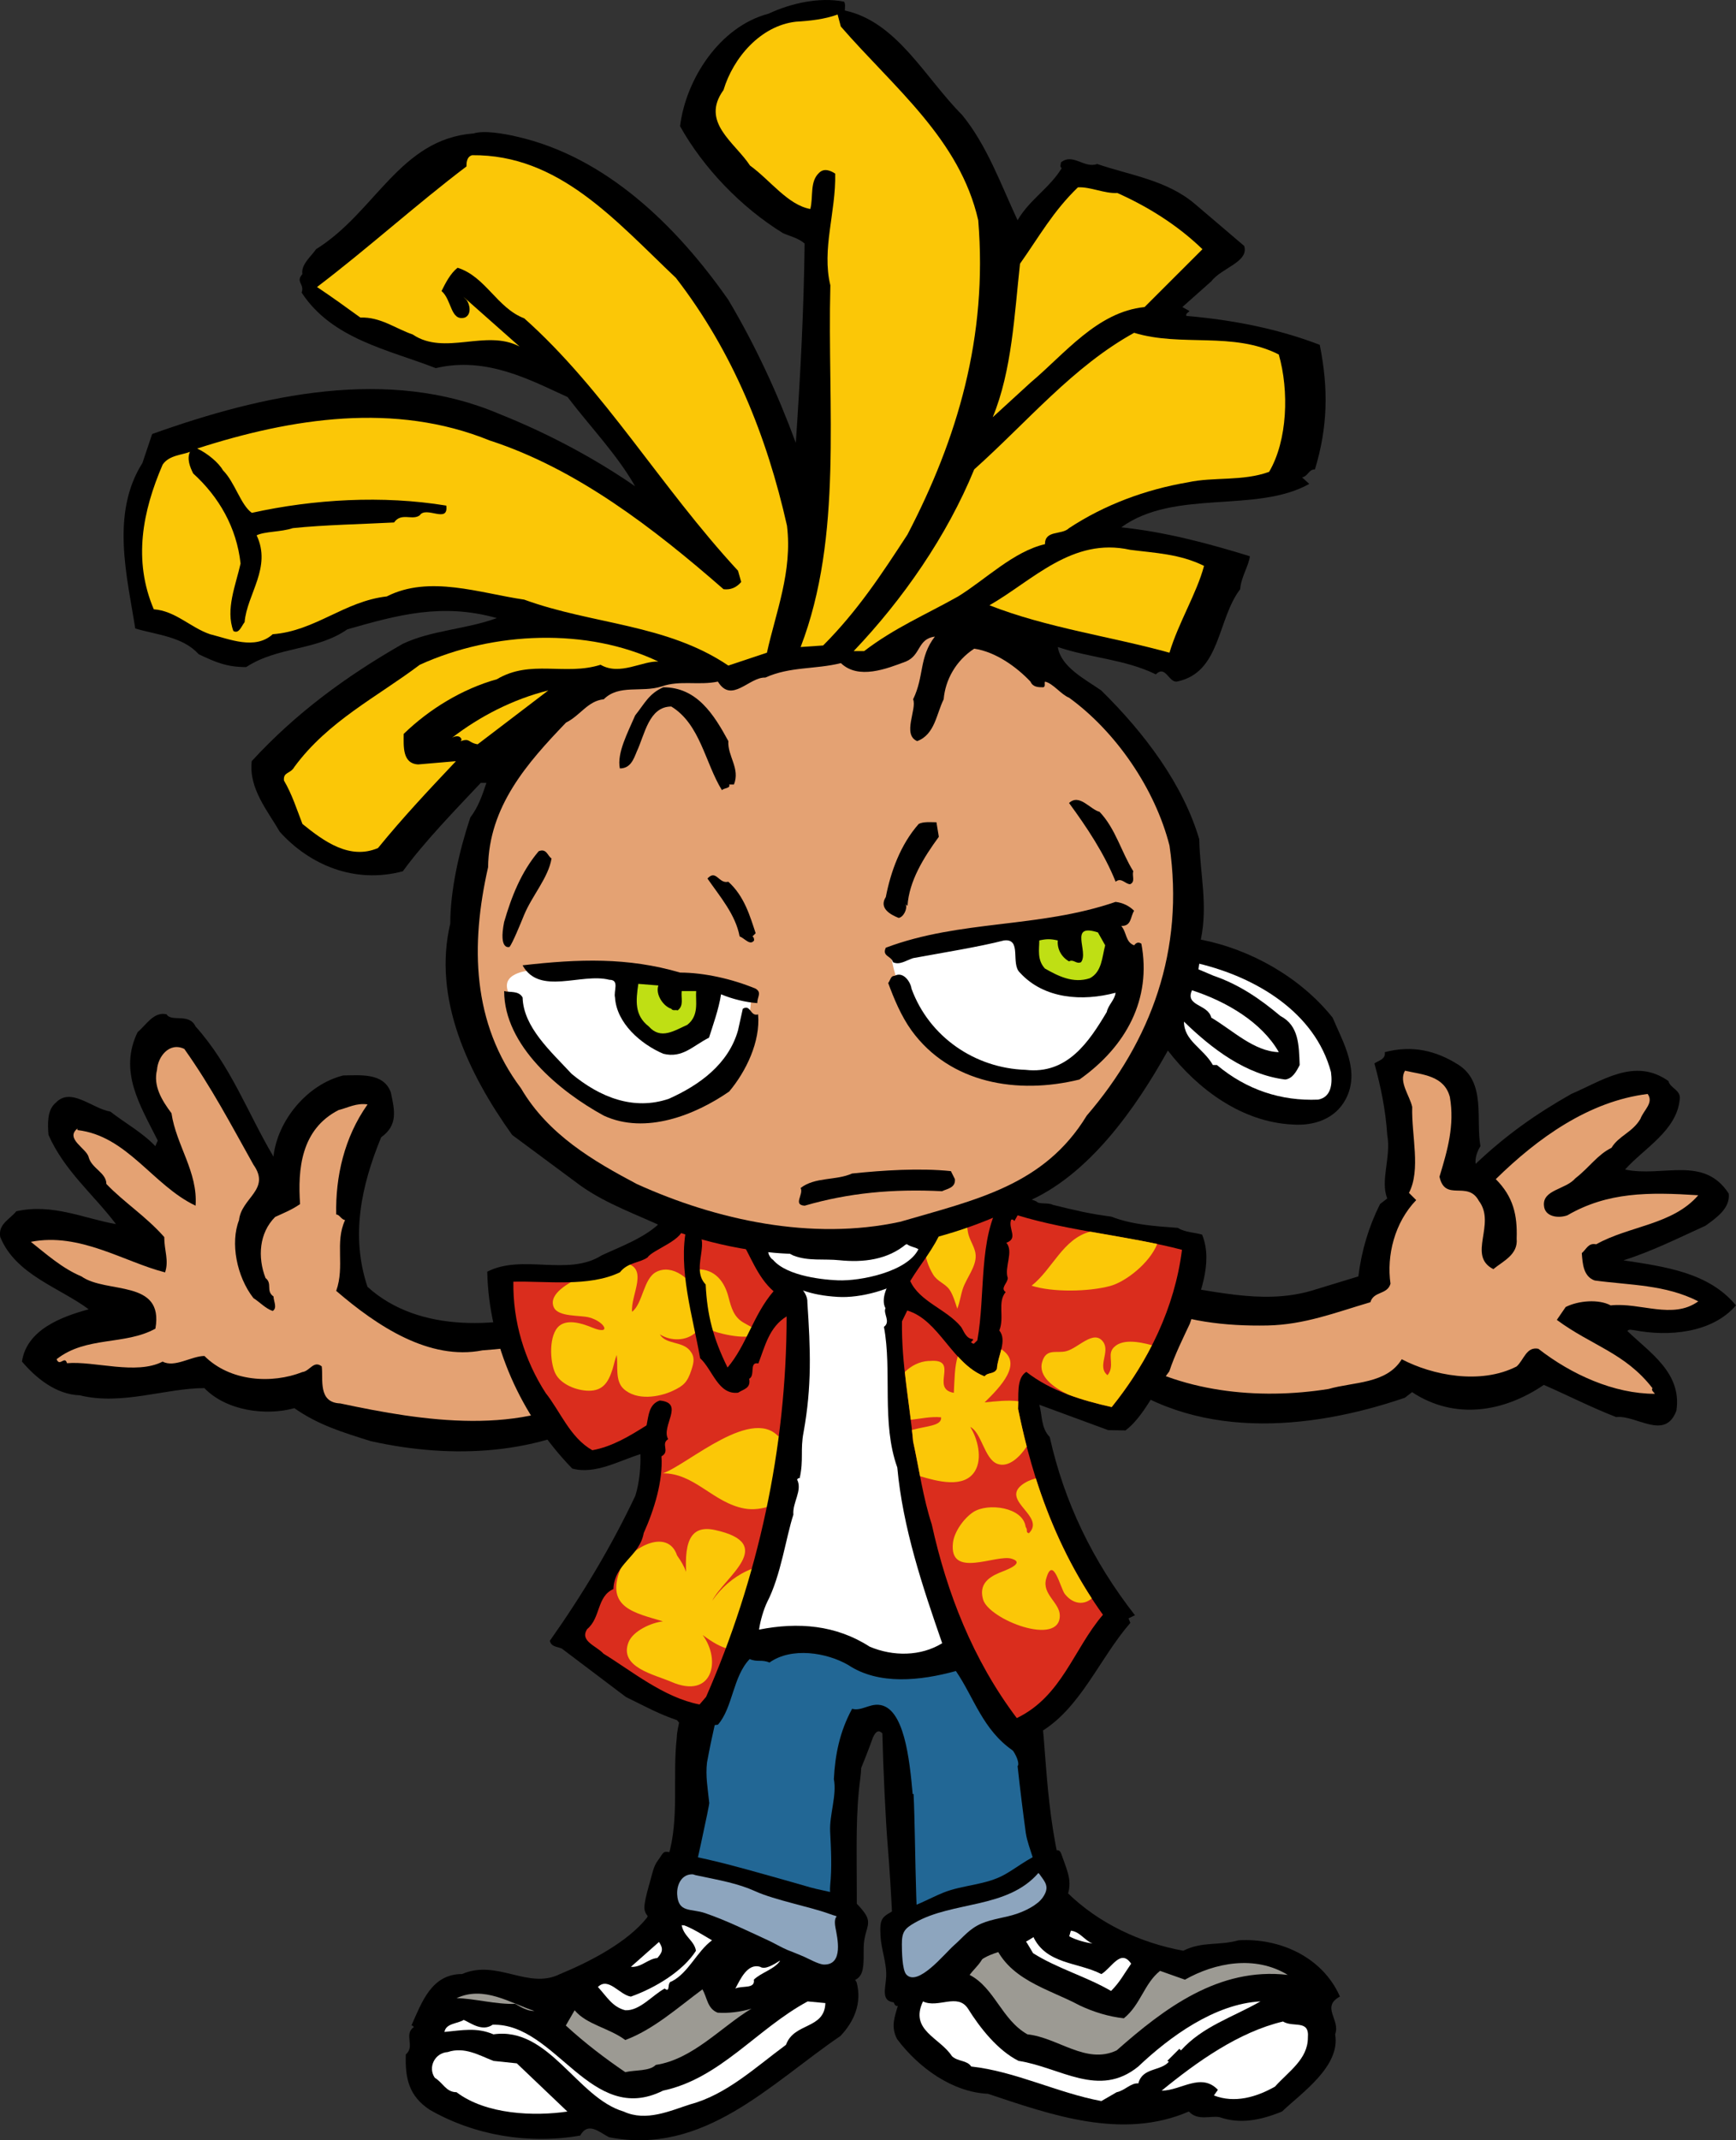 <?xml version="1.0" encoding="UTF-8" standalone="no"?>
<svg
   xmlns:dc="http://purl.org/dc/elements/1.1/"
   xmlns:cc="http://creativecommons.org/ns#"
   xmlns:rdf="http://www.w3.org/1999/02/22-rdf-syntax-ns#"
   xmlns:svg="http://www.w3.org/2000/svg"
   xmlns="http://www.w3.org/2000/svg"
   xmlns:sodipodi="http://sodipodi.sourceforge.net/DTD/sodipodi-0.dtd"
   xmlns:inkscape="http://www.inkscape.org/namespaces/inkscape"
   width="58.068mm"
   height="71.571mm"
   viewBox="0 0 58.068 71.571"
   version="1.1"
   id="svg14952"
   inkscape:export-filename="/home/aw336darkmidi/a-chan.png"
   inkscape:export-xdpi="96"
   inkscape:export-ydpi="96"
   inkscape:version="1.0.2 (e86c870879, 2021-01-15)"
   sodipodi:docname="a-chan.svg">
  <rect x="0" y="0" width="58.068" height="71.571" fill="#333333" stroke="none"/>
  <defs
     id="defs14946">
    <clipPath
       clipPathUnits="userSpaceOnUse"
       id="clipPath9016">
      <path
         d="M 159.55,474.79 H 291.36 V 358.11 H 159.55 Z"
         clip-rule="evenodd"
         id="path9014" />
    </clipPath>
    <clipPath
       clipPathUnits="userSpaceOnUse"
       id="clipPath9024">
      <path
         d="M 0,609.99 H 582 V 0 H 0 Z"
         id="path9022" />
    </clipPath>
  </defs>
  <sodipodi:namedview
     id="base"
     pagecolor="#ffffff"
     bordercolor="#666666"
     borderopacity="1.0"
     inkscape:pageopacity="0.0"
     inkscape:pageshadow="2"
     inkscape:zoom="0.93187539"
     inkscape:cx="97.609055"
     inkscape:cy="145.27127"
     inkscape:document-units="mm"
     inkscape:current-layer="layer1"
     inkscape:document-rotation="0"
     showgrid="false"
     inkscape:window-width="1366"
     inkscape:window-height="688"
     inkscape:window-x="0"
     inkscape:window-y="0"
     inkscape:window-maximized="1" />
  <g
     inkscape:label="Layer 1"
     inkscape:groupmode="layer"
     id="layer1"
     transform="translate(-105.317,-76.559)">
    <g
       id="g15522">
      <path
         d="m 159.998,121.044 c 1.101,0.214 2.58,0.107 3.386,-0.833 -0.914,-1.102 -2.366,-1.291 -3.764,-1.506 0.942,-0.295 1.855,-0.753 2.742,-1.156 0.376,-0.268 0.833,-0.591 0.781,-1.074 -0.834,-1.29 -2.205,-0.538 -3.468,-0.806 0.619,-0.699 1.72,-1.29 1.827,-2.338 0.054,-0.324 -0.323,-0.378 -0.375,-0.62 -1.129,-0.805 -2.232,0 -3.252,0.431 -1.183,0.671 -2.178,1.37 -3.199,2.338 -0.027,-0.188 0.054,-0.429 0.161,-0.592 -0.161,-0.886 0.189,-2.122 -0.725,-2.714 -0.754,-0.484 -1.559,-0.672 -2.474,-0.43 0.027,0.242 -0.188,0.269 -0.348,0.376 0.214,0.78 0.375,1.559 0.43,2.392 0.133,0.753 -0.242,1.531 0,2.123 l -0.242,0.189 c -0.376,0.752 -0.619,1.558 -0.725,2.419 l -1.586,0.484 c -1.694,0.484 -3.361,-0.055 -5.081,-0.242 -0.43,-0.162 0,-0.537 0,-0.833 0.054,-0.134 -0.296,-0.216 -0.054,-0.323 -0.189,-0.214 -0.295,-0.51 -0.564,-0.591 -1.318,0.269 -2.769,-0.323 -3.978,-0.914 0.052,-0.02 0.105,-0.046 0.157,-0.068 -2.971,1.115 -5.965,1.721 -8.101,1.616 -2.198,-0.106 -3.914,-0.751 -3.914,-0.751 l -0.054,0.004 c 0.147,0.07 0.292,0.142 0.433,0.219 -1.236,0.51 -2.473,1.398 -3.952,1.102 -0.618,0.43 0.296,0.833 0.135,1.37 -2.098,0.646 -4.838,0.861 -6.585,-0.726 -0.565,-1.693 -0.216,-3.36 0.457,-4.999 0.564,-0.403 0.457,-0.887 0.323,-1.504 -0.242,-0.672 -1.049,-0.565 -1.587,-0.565 -1.208,0.297 -2.204,1.506 -2.338,2.715 -0.86,-1.452 -1.425,-3.038 -2.607,-4.355 -0.216,-0.457 -0.806,-0.134 -0.968,-0.403 -0.43,-0.107 -0.698,0.376 -0.967,0.592 -0.644,1.317 0.08,2.446 0.672,3.629 l -0.082,0.187 c -0.43,-0.456 -1.021,-0.778 -1.504,-1.155 -0.618,-0.107 -1.318,-0.833 -1.827,-0.295 -0.296,0.241 -0.269,0.725 -0.242,1.074 0.537,1.21 1.506,1.989 2.257,2.983 -1.074,-0.189 -2.123,-0.698 -3.333,-0.43 -0.214,0.269 -0.618,0.43 -0.537,0.861 0.51,1.262 1.989,1.693 2.958,2.418 -0.888,0.242 -2.071,0.671 -2.232,1.747 0.457,0.538 1.129,1.102 1.934,1.129 1.398,0.348 2.876,-0.241 4.167,-0.241 0.725,0.752 2.042,0.94 3.01,0.671 0.806,0.565 1.613,0.806 2.553,1.102 2.769,0.618 5.672,0.457 8.037,-0.967 0.134,0.214 0.403,0.484 0.565,0.591 1.02,-0.403 1.638,-1.29 2.58,-1.747 -0.082,0.619 -0.512,1.208 -0.485,1.747 -0.78,2.07 -1.236,4.408 -1.854,6.532 0.026,0.51 -0.484,1.021 -0.241,1.397 0.214,0.646 0.752,0.054 1.128,0.107 -0.156,0.36 0.078,0.743 0.248,1.129 -0.012,0.229 0.338,0.624 0.338,0.627 -0.009,0.04 -0.077,0.343 -0.076,0.486 -0.151,1.344 0.092,2.719 -0.287,3.982 -0.216,0.72 -0.439,1.385 -0.707,2.047 -0.649,0.822 -1.905,1.475 -2.911,1.89 -1.074,0.537 -2.096,-0.509 -3.279,0 -1.021,0 -1.344,0.94 -1.693,1.72 0.054,0 0.054,0.027 0.08,0.054 -0.348,0.242 0.055,0.646 -0.268,0.915 -0.027,0.806 0.107,1.397 0.806,1.854 1.506,0.86 3.306,1.156 5.026,0.86 0.269,-0.484 0.646,-0.107 0.967,0.055 3.172,0.618 5.377,-1.775 7.741,-3.388 0.457,-0.484 0.726,-1.101 0.538,-1.8 -0.062,-0.109 -0.143,-0.194 -0.229,-0.269 0.165,-0.124 0.231,-0.326 0.235,-0.751 0.008,-0.753 0,-1.506 0,-2.258 0,-1.182 -0.039,-2.371 0.118,-3.531 0.017,-0.125 0.025,-0.24 0.031,-0.354 0.23,-0.558 0.389,-1.009 0.389,-1.009 0.104,-0.241 0.21,-0.261 0.319,-0.145 0.025,1.124 0.108,2.918 0.179,3.757 0.065,0.78 0.111,1.584 0.15,2.358 0.052,1.061 -0.156,3.001 0.161,3.001 0.009,-0.001 0.018,-0.006 0.027,-0.007 -0.093,0.344 -0.251,0.69 -0.023,1.116 0.727,0.967 1.855,1.773 3.038,1.827 2.096,0.699 4.489,1.559 6.72,0.592 0.295,0.322 0.725,0.134 1.021,0.188 0.699,0.241 1.37,0.107 2.096,-0.188 0.646,-0.619 1.962,-1.507 1.775,-2.581 0.188,-0.484 -0.485,-0.914 0.161,-1.263 -0.592,-1.344 -2.043,-1.962 -3.386,-1.882 -0.672,0.189 -1.21,0.028 -1.855,0.35 -1.451,-0.268 -2.822,-0.913 -3.87,-1.934 -0.032,0 -0.061,-0.007 -0.09,-0.012 0.009,-0.089 0.042,-0.204 0,-0.337 -0.689,-2.163 -0.643,-5.306 -0.809,-5.5 0.393,-1.724 0.919,-3.102 0.919,-3.102 -0.189,-0.08 -0.324,0.107 -0.457,-0.107 0.429,-0.35 0.726,-0.592 1.021,-1.049 -1.076,-2.392 -1.936,-4.865 -2.715,-7.365 l 0.107,-0.107 c 0.699,0.457 1.668,0.671 2.474,1.128 0.43,-0.268 0.591,-0.537 0.86,-0.967 2.849,2.312 6.746,1.964 9.972,0.86 l 0.242,-0.188 c 1.424,0.94 3.064,0.672 4.407,-0.242 0.806,0.35 1.586,0.753 2.42,1.076 0.671,-0.08 1.638,0.806 2.015,-0.216 0.188,-1.262 -0.887,-1.934 -1.64,-2.662 0.054,-0.08 0.161,-0.026 0.242,-0.026"
         style="fill:#000000;fill-opacity:1;fill-rule:nonzero;stroke:none;stroke-width:1.117"
         id="path9026" />
      <path
         d="m 139.633,137.883 c -0.101,-0.745 -0.198,-1.518 -0.278,-2.264 0.097,-0.08 -0.107,-0.678 -0.698,-1.028 -0.323,-0.726 -0.699,-1.586 -0.726,-2.419 -1.102,0.027 -2.205,0.161 -3.145,-0.296 -1.29,-0.618 -3.251,-0.698 -4.488,-0.295 0,0 -0.633,0.142 -1.332,3.917 -0.052,0.458 0.021,0.833 0.074,1.345 0.034,-0.019 -0.508,2.449 -0.775,3.591 1.325,0.036 1.999,0.711 3.154,1.202 0.475,0.201 1.336,1.071 1.694,0.466 0.23,-0.385 -0.076,-1.996 -0.027,-2.492 0.061,-0.61 0.03,-1.179 -10e-4,-1.803 -0.028,-0.556 0.229,-1.217 0.124,-1.754 0.042,-0.813 0.193,-1.582 0.61,-2.35 0.296,0.082 0.565,-0.16 0.887,-0.134 0.858,0.064 1.036,1.837 1.139,2.984 l 0.03,-0.002 c 0.086,1.675 0.028,5.37 0.378,6.193 0.479,-0.07 1.374,-0.618 1.727,-0.992 0.554,-0.589 1.175,-0.794 1.852,-1.118 0.285,-0.136 0.118,-0.741 0.187,-1.055 0.089,-0.421 -0.324,-1.251 -0.384,-1.697"
         style="fill:#226795;fill-opacity:1;fill-rule:nonzero;stroke:none;stroke-width:1.117"
         id="path9028" />
      <path
         d="m 111.483,111.637 c 0.914,1.29 1.558,2.526 2.311,3.87 0.592,0.834 -0.403,1.102 -0.482,1.855 -0.296,0.753 -0.082,1.882 0.482,2.607 0.216,0.135 0.403,0.35 0.646,0.43 0.161,-0.107 0.027,-0.323 0.027,-0.484 -0.269,-0.188 -0.027,-0.43 -0.269,-0.618 -0.268,-0.699 -0.214,-1.506 0.323,-2.043 0.296,-0.135 0.565,-0.242 0.833,-0.43 -0.08,-1.156 0.027,-2.501 1.291,-3.145 0.322,-0.08 0.591,-0.241 0.967,-0.188 -0.78,1.101 -1.076,2.418 -1.049,3.681 0.108,0 0.162,0.162 0.296,0.189 -0.35,0.753 0,1.532 -0.296,2.366 1.372,1.182 3.118,2.338 4.892,1.989 1.102,-0.082 2.096,-0.216 3.145,-0.592 0.268,0.619 0.51,1.236 0.725,1.881 -2.526,1.614 -5.858,1.076 -8.628,0.485 -0.752,-0.028 -0.564,-0.806 -0.618,-1.238 -0.268,-0.214 -0.403,0.162 -0.646,0.189 -1.021,0.403 -2.418,0.323 -3.278,-0.537 -0.431,0 -0.995,0.403 -1.398,0.188 -0.887,0.457 -2.284,-0.027 -3.199,0.054 -0.08,-0.268 -0.241,0.135 -0.348,-0.134 0.994,-0.78 2.284,-0.457 3.305,-1.022 0.296,-1.666 -1.64,-1.156 -2.472,-1.746 -0.646,-0.269 -1.184,-0.753 -1.694,-1.157 1.64,-0.322 3.118,0.672 4.49,1.022 0.134,-0.403 -0.028,-0.726 -0.028,-1.182 -0.618,-0.7 -1.344,-1.157 -1.936,-1.775 0,-0.376 -0.482,-0.512 -0.59,-0.887 -0.055,-0.296 -0.808,-0.619 -0.378,-0.967 v 0.052 c 1.666,0.189 2.528,1.855 3.952,2.528 0.08,-1.129 -0.646,-2.016 -0.806,-3.092 -0.323,-0.43 -0.618,-0.914 -0.484,-1.452 0.027,-0.429 0.403,-0.94 0.914,-0.698"
         style="fill:#e4a273;fill-opacity:1;fill-rule:nonzero;stroke:none;stroke-width:1.117"
         id="path9030" />
      <path
         d="m 153.815,113.249 c 0.162,0.94 -0.079,1.774 -0.348,2.66 0.188,0.86 0.94,0.107 1.317,0.808 0.591,0.778 -0.403,1.827 0.484,2.283 0.323,-0.268 0.833,-0.482 0.78,-1.021 0.027,-0.778 -0.107,-1.397 -0.698,-1.988 1.397,-1.372 3.116,-2.608 5.08,-2.849 0.214,0.296 -0.134,0.537 -0.242,0.833 -0.269,0.457 -0.726,0.564 -0.967,0.967 -0.484,0.242 -0.726,0.646 -1.21,1.021 -0.323,0.378 -1.102,0.378 -1.049,0.915 0.028,0.376 0.485,0.429 0.781,0.323 1.344,-0.78 2.713,-0.78 4.38,-0.672 -0.86,0.994 -2.312,1.021 -3.414,1.64 -0.268,-0.054 -0.322,0.161 -0.482,0.295 0.026,0.351 0.052,0.781 0.43,0.915 1.182,0.161 2.364,0.134 3.467,0.698 -0.86,0.62 -1.936,0.028 -2.93,0.135 -0.403,-0.216 -1.076,-0.162 -1.506,0.054 l -0.296,0.431 c 1.156,0.859 2.285,1.101 3.199,2.284 -0.054,0.08 0.054,0.134 0.08,0.188 -1.37,0 -2.794,-0.646 -3.897,-1.506 -0.403,-0.08 -0.485,0.376 -0.726,0.591 -1.21,0.619 -2.822,0.296 -3.843,-0.241 -0.51,0.833 -1.613,0.753 -2.447,0.994 -2.364,0.378 -4.998,0.108 -7.014,-1.208 l 0.86,-1.64 c 1.289,0.591 2.687,0.752 4.112,0.725 1.236,-0.027 2.258,-0.429 3.44,-0.778 0.108,-0.376 0.565,-0.243 0.672,-0.619 -0.134,-0.94 0.134,-2.043 0.86,-2.796 l -0.242,-0.241 c 0.403,-0.78 0.082,-1.909 0.108,-2.876 -0.082,-0.376 -0.458,-0.834 -0.242,-1.21 0.591,0.134 1.317,0.161 1.504,0.887"
         style="fill:#e4a273;fill-opacity:1;fill-rule:nonzero;stroke:none;stroke-width:1.117"
         id="path9032" />
      <path
         d="m 139.839,117.98 c 1.021,0.403 2.123,0.78 3.224,0.834 -0.188,1.317 -1.048,2.284 -1.693,3.52 -1.101,-0.35 -2.15,-0.806 -3.226,-1.264 -0.753,1.264 0.512,2.554 0.565,3.845 0.537,1.585 1.022,3.251 1.64,4.837 -0.995,1.183 -2.419,1.828 -4.112,1.586 -1.613,-0.51 -3.468,-1.21 -5.214,-0.726 -1.13,-0.106 -2.178,0.538 -3.252,0.592 -0.108,0.161 -0.135,0.322 -0.376,0.376 0.457,-2.07 1.021,-4.221 1.558,-6.344 0.376,-1.183 0.806,-2.5 0.753,-3.764 -0.214,-0.187 -0.591,0 -0.805,-0.052 -0.646,0.699 -1.506,1.21 -2.285,1.828 -0.726,-1.076 -0.888,-2.394 -1.586,-3.468 0.86,-0.108 1.854,-0.376 2.66,-0.833 0.458,-0.189 0.942,-0.537 1.263,-0.914 l 1.345,0.295 c 0.295,0.512 0.457,1.291 1.155,1.398 0.646,0.618 1.534,0.43 2.419,0.537 1.344,0 2.715,-0.619 3.252,-1.854 0.107,-0.216 -0.054,-0.565 0.134,-0.753 0.834,-0.833 1.775,0.08 2.581,0.322"
         style="fill:#b3d1ef;fill-opacity:1;fill-rule:nonzero;stroke:none;stroke-width:1.117"
         id="path9034" />
      <path
         d="m 137.436,124.427 c -0.426,-0.904 -1.582,-0.912 -2.216,-0.825 -0.326,-0.018 -0.519,-0.134 -0.618,-0.247 -0.122,-0.192 -0.004,-0.407 0.03,-0.519 0.068,-0.226 0.107,-0.449 -0.004,-0.685 -0.335,-0.544 -0.889,-0.584 -1.519,-0.533 -1.192,0.168 -2.618,0.965 -2.885,2.278 -0.149,1.259 1.32,0.819 1.833,1.188 0.128,0.159 0.098,0.399 0.061,0.552 0,-0.023 0.001,-0.047 0.004,-0.069 -0.076,0.394 -0.449,0.684 -0.638,1.048 -0.153,0.394 -0.231,0.859 0.258,1.229 0.987,0.699 2.467,0.343 3.415,-0.151 1.443,-0.887 2.589,-2.064 2.277,-3.266"
         style="fill:#1baeec;fill-opacity:1;fill-rule:nonzero;stroke:none;stroke-width:1.117"
         id="path9036" />
      <path
         d="m 135.707,126.681 c 0,0 -0.284,-0.079 -0.577,-0.351 -0.722,0.357 -1.595,0.394 -2.324,0.147 -0.132,-0.042 -0.269,-0.123 -0.385,-0.227 -0.389,-0.449 -0.176,-0.907 0.02,-1.173 0.518,-0.565 1.348,-0.567 2.188,-0.498 -0.303,-0.507 -1.19,-0.278 -1.481,-0.114 -0.193,-0.251 -0.252,-0.448 -0.417,-0.646 0.477,-0.316 1.082,-0.326 1.684,-0.306 0.23,0.021 0.485,0.111 0.604,0.156 -10e-4,0 -0.002,0 -0.003,10e-4 0,0 0.565,0.232 0.738,0.621 0.141,0.316 -0.036,0.774 0.201,1.327 0.146,0.344 0.364,0.426 0.676,0.58 -0.405,0.354 -0.924,0.481 -0.924,0.481"
         style="fill:#ffffff;fill-opacity:1;fill-rule:nonzero;stroke:none;stroke-width:1.117"
         id="path9038" />
      <path
         d="m 134.704,125.339 c 0.259,0.427 -0.208,0.431 -0.553,0.478 -0.267,0.017 -0.548,0.048 -0.662,-0.174 -0.066,-0.52 1.131,-0.399 1.215,-0.304"
         style="fill:#1baeec;fill-opacity:1;fill-rule:nonzero;stroke:none;stroke-width:1.117"
         id="path9040" />
      <path
         d="m 136.532,117.98 c -0.107,0.512 -0.672,0.995 -1.155,1.264 -1.479,0.188 -3.145,0.646 -4.112,-0.781 0.457,0 0.672,0.431 1.102,0.485 1.747,0.591 2.634,-0.726 4.165,-0.968"
         style="fill:#b3d1ef;fill-opacity:1;fill-rule:nonzero;stroke:none;stroke-width:1.117"
         id="path9042" />
      <path
         d="m 139.839,133.703 c -0.107,0.055 -0.189,0.134 -0.296,0.107 -0.296,-0.59 -0.43,-1.236 -0.43,-1.934 0.241,-0.134 0.457,-0.323 0.726,-0.403 v 2.23"
         style="fill:#ec008c;fill-opacity:1;fill-rule:nonzero;stroke:none;stroke-width:1.117"
         id="path9044" />
      <path
         d="m 144.953,142.761 -0.833,-0.295 c -0.537,0.43 -0.646,1.129 -1.21,1.586 -0.51,-0.054 -1.022,-0.214 -1.478,-0.43 -1.049,-0.564 -2.446,-0.861 -2.904,-2.178 -0.022,-0.04 -0.038,-0.078 -0.052,-0.115 -0.12,0.082 -0.236,0.174 -0.348,0.279 0.321,0.357 -0.173,0.71 -0.378,0.993 0.833,0.429 1.074,1.504 1.934,1.988 1.022,0.107 1.962,1.021 2.984,0.537 1.585,-1.397 3.413,-2.794 5.724,-2.525 -1.101,-0.672 -2.445,-0.404 -3.44,0.16"
         style="fill:#9c9a93;fill-opacity:1;fill-rule:nonzero;stroke:none;stroke-width:1.117"
         id="path9046" />
      <path
         d="m 140.492,140.666 -0.242,0.216 0.054,0.026 c -0.135,0.135 -0.35,0.188 -0.431,0.403 0.431,0.942 1.507,0.86 2.285,1.263 0.35,-0.214 0.646,-0.86 0.995,-0.348 -0.242,0.348 -0.376,0.618 -0.672,0.912 -0.833,-0.484 -1.802,-0.753 -2.608,-1.263 -0.134,-0.214 -0.24,-0.457 -0.482,-0.671 0.295,-0.269 0.618,-0.537 1.021,-0.618 l 0.082,0.08"
         style="fill:#ffffff;fill-opacity:1;fill-rule:nonzero;stroke:none;stroke-width:1.117"
         id="path9048" />
      <path
         d="m 129.134,141.444 c -0.51,0.376 -0.778,1.076 -1.344,1.372 -0.188,0.027 -0.027,0.402 -0.241,0.242 -0.403,0.214 -0.833,0.752 -1.317,0.725 -0.43,-0.107 -0.619,-0.457 -0.915,-0.778 0.35,-0.351 0.726,0.268 1.102,0.322 0.833,-0.296 1.748,-0.86 2.177,-1.532 -0.054,-0.35 -0.429,-0.484 -0.482,-0.887 0.375,0.135 0.698,0.35 1.02,0.537"
         style="fill:#ffffff;fill-opacity:1;fill-rule:nonzero;stroke:none;stroke-width:1.117"
         id="path9050" />
      <path
         d="m 141.862,141.553 c -0.189,-0.027 -0.538,-0.108 -0.78,-0.242 l 0.054,-0.188 c 0.296,0.027 0.457,0.322 0.726,0.43"
         style="fill:#ffffff;fill-opacity:1;fill-rule:nonzero;stroke:none;stroke-width:1.117"
         id="path9052" />
      <path
         d="m 127.307,142.036 c -0.323,0.028 -0.537,0.323 -0.887,0.296 l 0.94,-0.833 c 0.162,0.241 0.108,0.35 -0.054,0.537"
         style="fill:#ffffff;fill-opacity:1;fill-rule:nonzero;stroke:none;stroke-width:1.117"
         id="path9054" />
      <path
         d="m 131.419,142.117 c -0.188,0.296 -0.644,0.403 -0.887,0.644 0.054,0.323 -0.403,0.189 -0.618,0.297 0.161,-0.297 0.403,-0.861 0.832,-0.726 0.162,0.107 0.458,-0.08 0.672,-0.216"
         style="fill:#ffffff;fill-opacity:1;fill-rule:nonzero;stroke:none;stroke-width:1.117"
         id="path9056" />
      <path
         d="m 129.324,143.864 c 0.348,0.027 0.778,-0.026 1.128,-0.134 -1.021,0.618 -1.962,1.693 -3.199,1.881 -0.214,0.216 -0.672,0.162 -1.021,0.242 -0.672,-0.457 -1.344,-0.967 -1.989,-1.559 l 0.295,-0.51 c 0.404,0.484 1.156,0.591 1.694,0.995 0.94,-0.35 1.747,-1.076 2.58,-1.694 0.161,0.269 0.161,0.646 0.512,0.78"
         style="fill:#9c9a93;fill-opacity:1;fill-rule:nonzero;stroke:none;stroke-width:1.117"
         id="path9058" />
      <path
         d="m 123.194,143.81 c -0.241,0 -0.457,-0.134 -0.644,-0.241 -0.619,0.027 -1.424,-0.189 -1.962,-0.189 0.914,-0.43 1.8,0.162 2.607,0.43"
         style="fill:#9c9a93;fill-opacity:1;fill-rule:nonzero;stroke:none;stroke-width:1.117"
         id="path9060" />
      <path
         d="m 139.389,145.476 c 1.397,0.216 2.687,1.263 4.004,0.188 1.049,-0.994 2.554,-2.095 4.086,-2.177 -0.94,0.537 -1.934,0.833 -2.66,1.64 l -0.054,-0.054 -0.403,0.403 0.054,0.027 c -0.269,0.323 -0.887,0.189 -1.022,0.727 -0.241,-0.028 -0.456,0.241 -0.725,0.294 l -0.512,0.296 c -1.451,-0.268 -2.875,-0.994 -4.354,-1.156 -0.135,-0.214 -0.457,-0.161 -0.646,-0.348 -0.403,-0.619 -1.424,-0.861 -0.967,-1.828 0.51,0.242 1.156,-0.295 1.506,0.242 0.402,0.644 0.994,1.397 1.693,1.747"
         style="fill:#ffffff;fill-opacity:1;fill-rule:nonzero;stroke:none;stroke-width:1.117"
         id="path9062" />
      <path
         d="m 132.925,143.542 c -0.027,0.887 -1.048,0.644 -1.317,1.397 -1.022,0.753 -1.989,1.666 -3.199,1.989 -0.671,0.214 -1.478,0.592 -2.232,0.242 -1.558,-0.458 -2.498,-2.85 -4.354,-2.581 -0.564,-0.242 -1.049,-0.135 -1.64,-0.08 0.054,-0.296 0.43,-0.269 0.646,-0.403 0.241,0.107 0.618,0.403 0.967,0.161 2.123,-0.054 3.279,3.413 5.698,2.205 1.908,-0.403 3.144,-2.07 4.838,-2.984 l 0.591,0.055"
         style="fill:#ffffff;fill-opacity:1;fill-rule:nonzero;stroke:none;stroke-width:1.117"
         id="path9064" />
      <path
         d="m 149.065,144.697 c 0,0.726 -0.644,1.129 -1.101,1.64 -0.619,0.351 -1.345,0.565 -2.043,0.296 l 0.134,-0.189 c -0.565,-0.591 -1.236,0.028 -1.882,0.028 1.183,-0.968 2.581,-1.962 4.059,-2.312 0.35,0.214 0.887,-0.08 0.833,0.537"
         style="fill:#ffffff;fill-opacity:1;fill-rule:nonzero;stroke:none;stroke-width:1.117"
         id="path9066" />
      <path
         d="m 122.603,145.558 1.693,1.613 c -1.102,0.161 -2.715,0.107 -3.709,-0.647 -0.35,0 -0.457,-0.322 -0.726,-0.482 -0.241,-0.35 0,-0.833 0.43,-0.86 0.564,-0.189 1.049,0.107 1.532,0.295 l 0.78,0.082"
         style="fill:#ffffff;fill-opacity:1;fill-rule:nonzero;stroke:none;stroke-width:1.117"
         id="path9068" />
      <path
         d="m 130.474,117.838 -2.091,-0.644 c 0,0 -2.359,2.843 -6.272,1.878 0,0 0.804,4.931 2.627,6.38 0,0 1.984,-0.268 2.359,-0.697 0,0 -0.107,3.001 -2.627,6.487 0,0 3.217,2.949 4.557,2.681 l 1.072,-2.573 c 0,0 3.592,-0.268 5.468,0.482 1.876,0.749 1.876,-0.214 1.876,-0.214 l 1.769,2.841 c 0,0 3.002,-1.716 3.592,-3.915 0,0 -2.895,-3.591 -3.056,-7.397 0,0 3.002,1.072 3.217,0.911 0,0 2.574,-3.86 2.413,-5.736 l -6.326,-1.769 c 0,0 -3.217,2.466 -8.578,1.287"
         style="fill:#da2d1d;fill-opacity:1;fill-rule:nonzero;stroke:none;stroke-width:1.117"
         id="path9070" />
      <path
         d="m 131.439,124.699 c -0.872,-1.231 -3.133,0.858 -3.952,1.129 1.057,-0.011 1.684,0.985 2.731,1.177 0.558,0.104 1.287,-0.149 1.609,-0.629 0.175,-0.26 0.288,-1.105 0.151,-1.413 -0.22,-0.496 -0.405,-0.37 -0.968,-0.371"
         style="fill:#fbc707;fill-opacity:1;fill-rule:nonzero;stroke:none;stroke-width:1.117"
         id="path9072" />
      <path
         d="m 127.965,128.576 c -0.316,-0.955 -1.623,-0.243 -1.899,0.462 -0.507,1.297 0.504,1.459 1.427,1.741 -0.376,0.038 -1.002,0.314 -1.153,0.7 -0.325,0.835 0.862,1.076 1.432,1.322 1.369,0.595 1.68,-0.708 1.049,-1.566 0.601,0.447 1.184,0.743 1.873,0.226 0.733,-0.551 1.311,-1.602 1.093,-2.513 -1.024,-0.286 -2.07,0.296 -2.647,1.141 0.404,-0.796 2.204,-1.903 0.092,-2.366 -1.01,-0.221 -1.034,0.725 -0.933,1.886 0.122,-0.419 -0.255,-0.915 -0.335,-1.035"
         style="fill:#fbc707;fill-opacity:1;fill-rule:nonzero;stroke:none;stroke-width:1.117"
         id="path9074" />
      <path
         d="m 128.655,119.004 c 0.583,0.001 0.898,0.412 1.032,0.939 0.092,0.355 0.179,0.667 0.513,0.853 0.149,0.082 0.343,0.207 0.509,0.231 -0.09,0.438 -1.286,0.138 -1.507,0.052 -0.426,-0.166 -0.48,-0.654 -0.534,-1.062 -0.028,-0.211 -0.292,-0.801 -0.079,-0.981"
         style="fill:#fbc707;fill-opacity:1;fill-rule:nonzero;stroke:none;stroke-width:1.117"
         id="path9076" />
      <path
         d="m 126.203,118.819 c -0.426,0.022 -2.71,0.703 -2.36,1.46 0.15,0.326 0.873,0.255 1.178,0.335 0.534,0.141 0.772,0.614 0.108,0.341 -0.305,-0.126 -0.805,-0.297 -1.099,-0.063 -0.363,0.293 -0.324,1.196 -0.143,1.583 0.178,0.379 0.715,0.586 1.115,0.591 0.476,0.007 0.66,-0.274 0.8,-0.707 0.052,-0.162 0.082,-0.335 0.144,-0.488 0.049,0.366 -0.062,0.861 0.228,1.13 0.438,0.407 1.191,0.28 1.645,0.069 0.366,-0.17 0.493,-0.289 0.627,-0.704 0.084,-0.258 0.12,-0.434 -0.052,-0.643 -0.262,-0.321 -0.804,-0.197 -1.005,-0.541 0.378,0.238 0.892,0.221 1.196,-0.064 0.423,-0.397 0.273,-0.801 0.059,-1.298 -0.198,-0.46 -0.823,-1.013 -1.378,-0.725 -0.428,0.223 -0.448,1.06 -0.806,1.331 -0.055,-0.576 0.605,-1.503 -0.292,-1.643"
         style="fill:#fbc707;fill-opacity:1;fill-rule:nonzero;stroke:none;stroke-width:1.117"
         id="path9078" />
      <path
         d="m 136.666,117.515 c -0.58,0.418 -0.46,1.13 -0.136,1.666 0.142,0.235 0.4,0.297 0.546,0.504 0.114,0.16 0.202,0.451 0.26,0.637 0.093,-0.223 0.114,-0.458 0.194,-0.687 0.122,-0.346 0.442,-0.724 0.423,-1.1 -0.012,-0.232 -0.169,-0.449 -0.235,-0.67 -0.046,-0.155 -0.036,-0.325 -0.117,-0.455 -0.276,-0.433 -0.718,-0.159 -0.936,0.133"
         style="fill:#fbc707;fill-opacity:1;fill-rule:nonzero;stroke:none;stroke-width:1.117"
         id="path9080" />
      <path
         d="m 131.761,119.339 c 0,0 0.59,6.487 -1.394,11.902 l 0.482,0.536 c 0,0 0.697,-1.181 3.486,0.375 0,0 2.197,0.322 3.162,-0.268 0,0 -3.002,-7.453 -2.198,-11.956 l 0.323,-0.857 c 0,0 -1.823,1.501 -3.861,0.268"
         style="fill:#ffffff;fill-opacity:1;fill-rule:nonzero;stroke:none;stroke-width:1.117"
         id="path9082" />
      <path
         d="m 142.489,117.244 c 0.682,0.267 1.454,0.321 2.226,0.376 0.233,0.153 0.598,0.157 0.812,0.226 0.392,0.971 -0.117,2.057 -0.409,2.975 -0.199,0.426 -0.508,1.043 -0.688,1.597 -0.503,0.658 -0.858,1.511 -1.465,1.975 l -0.579,-0.009 -2.304,-0.849 c 0.102,0.366 0.052,0.773 0.348,1.079 0.482,2.172 1.441,4.159 2.851,5.96 l -0.216,0.104 0.061,0.151 c -1.047,1.208 -1.671,2.872 -3.033,3.667 -0.087,0.062 -0.259,0.061 -0.26,0.19 0.064,0.044 0.041,0.107 0.04,0.172 -0.085,-0.023 -0.108,0.062 -0.151,0.084 l 0.041,0.064 c -0.109,0.106 -0.367,0.21 -0.558,0.099 -1.02,-0.7 -1.305,-1.777 -1.914,-2.666 -1.184,0.326 -2.58,0.478 -3.6,-0.201 -0.723,-0.419 -1.9,-0.608 -2.636,-0.082 -0.256,-0.112 -0.408,-0.006 -0.662,-0.117 -0.567,0.592 -0.561,1.623 -1.062,2.195 -1.097,0.154 -2.117,-0.461 -3.076,-0.925 l -2.142,-1.618 c -0.127,-0.067 -0.363,-0.048 -0.403,-0.264 1.095,-1.549 2.062,-3.165 2.858,-4.847 0.135,-0.428 0.185,-0.963 0.171,-1.393 -0.733,0.226 -1.511,0.687 -2.281,0.482 -1.712,-1.764 -2.792,-4.158 -2.843,-6.583 1.167,-0.605 2.7,0.168 3.825,-0.545 0.518,-0.25 1.545,-0.61 2.038,-1.182 0.256,0.111 0.494,-0.037 0.662,0.202 0.143,0.431 -1.004,0.79 -1.158,1.044 -0.259,0.19 -0.667,0.162 -0.929,0.501 -1.036,0.5 -2.469,0.286 -3.564,0.314 -0.02,1.329 0.369,2.621 1.082,3.725 0.485,0.608 0.815,1.492 1.559,1.911 0.667,-0.12 1.25,-0.476 1.814,-0.832 0.069,-0.321 0.075,-0.707 0.441,-0.83 0.857,0.077 0.03,0.858 0.281,1.291 -0.26,0.166 0.079,0.408 -0.223,0.575 0.054,0.816 -0.239,1.776 -0.594,2.566 -0.141,0.791 -0.981,1.015 -1.014,1.872 -0.561,0.249 -0.421,0.959 -0.877,1.339 -0.264,0.403 0.313,0.562 0.545,0.822 0.936,0.572 2.016,1.468 3.213,1.699 l 0.219,-0.254 c 1.73,-3.944 2.694,-8.305 2.694,-12.723 -0.584,0.355 -0.723,0.997 -0.945,1.573 -0.321,-0.068 -0.093,0.407 -0.308,0.512 0.06,0.322 -0.175,0.34 -0.371,0.466 -0.666,0.077 -0.847,-0.763 -1.27,-1.155 -0.238,-1.376 -0.751,-2.992 -0.451,-4.382 1.07,0.209 0.046,1.308 0.637,1.918 0.05,1.03 0.252,1.805 0.732,2.777 0.633,-0.741 0.862,-1.767 1.539,-2.551 -0.552,-0.479 -0.776,-1.212 -1.154,-1.817 -0.062,-0.131 0.131,-0.192 0.198,-0.298 0.576,0.18 0.736,0.975 1.224,1.412 0.337,0.326 0.89,0.657 0.863,1.086 0.105,1.567 0.152,2.79 -0.127,4.33 -0.116,0.599 0.008,0.921 -0.131,1.541 -0.041,-0.022 -0.064,0.021 -0.086,0.042 0.188,0.367 -0.161,0.77 -0.124,1.177 -0.247,0.747 -0.415,2.032 -0.879,2.926 -0.111,0.233 -0.223,0.596 -0.27,0.917 1.312,-0.259 2.576,-0.155 3.701,0.57 0.789,0.333 1.71,0.325 2.426,-0.115 -0.659,-1.897 -1.317,-3.858 -1.502,-5.877 -0.536,-1.488 -0.168,-3.219 -0.447,-4.704 0.239,-0.168 -0.036,-0.45 0.052,-0.621 -0.168,-0.302 0.055,-0.813 0.316,-1.109 0.309,-0.661 0.662,-1.278 1.121,-1.85 0.192,-0.019 0.383,0.155 0.445,0.327 -0.245,0.619 -0.724,1.169 -1.054,1.722 0.312,0.69 1.208,0.939 1.694,1.526 0.084,0.108 0.165,0.411 0.401,0.413 0.021,0.044 -0.022,0.064 -0.066,0.106 0.042,0.022 0.064,0.066 0.106,0.045 l 0.109,-0.106 c 0.28,-1.54 0.028,-3.43 0.796,-4.663 0.366,-0.059 0.753,-0.182 1.181,0.017 0.084,0.108 0.385,0.027 0.555,0.116 0.748,0.182 1.197,0.295 1.946,0.392"
         style="fill:#000000;fill-opacity:1;fill-rule:nonzero;stroke:none;stroke-width:1.117"
         id="path9084" />
      <path
         d="m 144.854,118.35 c -0.242,1.927 -1.106,3.716 -2.351,5.263 -1.025,-0.229 -2.051,-0.544 -2.856,-1.178 -0.346,0.21 -0.248,0.812 -0.276,1.24 0.5,2.474 1.346,4.803 2.839,6.883 -0.983,1.144 -1.37,2.726 -2.882,3.455 -1.473,-1.952 -2.341,-4.195 -2.844,-6.476 -0.288,-0.883 -0.424,-1.851 -0.625,-2.775 -0.109,-1.268 -0.392,-2.558 -0.371,-4.016 l 0.176,-0.362 c 1.068,0.316 1.498,1.78 2.585,2.204 0.111,-0.149 0.323,-0.059 0.412,-0.251 0.028,-0.45 0.356,-0.939 0.083,-1.286 0.179,-0.448 -0.073,-0.945 0.212,-1.284 -0.191,-0.132 0.068,-0.298 0.07,-0.471 -0.123,-0.365 0.206,-0.876 -0.047,-1.179 0.41,-0.144 0.05,-0.47 0.161,-0.77 0.065,-0.021 0.086,0.022 0.107,0.045 l 0.109,-0.191 c 1.773,0.539 3.764,0.697 5.496,1.152"
         style="fill:#da2d1d;fill-opacity:1;fill-rule:nonzero;stroke:none;stroke-width:1.117"
         id="path9086" />
      <path
         d="m 139.967,125.996 c -0.181,0.045 -0.353,0.126 -0.484,0.231 -0.663,0.536 0.819,1.041 0.25,1.605 -0.096,-0.028 -0.058,-0.071 -0.074,-0.147 l -0.036,-0.071 c -0.09,-0.658 -1.261,-0.804 -1.743,-0.495 -0.315,0.202 -0.644,0.659 -0.687,1.031 -0.138,1.23 1.445,0.371 1.966,0.534 0.485,0.152 -0.242,0.398 -0.426,0.475 -0.38,0.161 -0.672,0.403 -0.533,0.887 0.195,0.678 2.574,1.593 2.567,0.535 -0.003,-0.428 -0.6,-0.708 -0.458,-1.221 0.228,-0.829 0.481,0.324 0.628,0.506 0.287,0.359 0.655,0.363 0.899,0.144 -0.821,-1.261 -1.425,-2.606 -1.87,-4.013"
         style="fill:#fbc707;fill-opacity:1;fill-rule:nonzero;stroke:none;stroke-width:1.117"
         id="path9088" />
      <path
         d="m 144.024,118.158 c -0.714,-0.151 -1.456,-0.273 -2.199,-0.405 -0.012,0.01 -0.027,0.02 -0.039,0.03 l 0.031,-0.031 c -0.011,-0.002 -0.021,-0.003 -0.032,-0.006 -0.918,0.241 -1.257,1.25 -1.962,1.808 0.703,0.226 1.903,0.202 2.619,0.012 0.519,-0.136 1.327,-0.762 1.583,-1.408"
         style="fill:#fbc707;fill-opacity:1;fill-rule:nonzero;stroke:none;stroke-width:1.117"
         id="path9090" />
      <path
         d="m 139.661,124.933 c -0.106,-0.414 -0.203,-0.834 -0.289,-1.259 0.004,-0.079 0.006,-0.168 0.006,-0.256 -0.336,-0.046 -0.758,0.002 -1.126,0.038 0.515,-0.507 1.303,-1.306 0.558,-1.775 -0.052,0.213 -0.134,0.438 -0.147,0.653 -0.089,0.192 -0.302,0.103 -0.412,0.251 -0.354,-0.137 -0.638,-0.386 -0.897,-0.669 -0.107,0.331 -0.109,0.785 -0.132,1.22 -0.81,-0.133 0.212,-1.148 -0.796,-1.066 h -0.054 c -0.308,0.02 -0.576,0.162 -0.79,0.369 0.059,0.547 0.135,1.078 0.2,1.598 0.334,-0.035 0.663,-0.115 1.013,-0.082 0.034,0.295 -0.512,0.289 -0.974,0.424 0.015,0.127 0.029,0.254 0.039,0.38 0.084,0.384 0.156,0.775 0.232,1.165 0.577,0.172 1.472,0.419 1.834,-0.166 0.262,-0.424 0.092,-1.09 -0.154,-1.48 0.378,0.183 0.472,1.07 0.902,1.232 0.378,0.142 0.756,-0.229 0.986,-0.579"
         style="fill:#fbc707;fill-opacity:1;fill-rule:nonzero;stroke:none;stroke-width:1.117"
         id="path9092" />
      <path
         d="m 142.522,121.683 c -0.15,0.22 0.084,0.575 -0.16,0.863 -0.362,-0.289 0.104,-0.78 -0.149,-1.119 -0.314,-0.42 -0.828,0.216 -1.233,0.317 -0.325,0.082 -0.671,-0.114 -0.805,0.367 -0.135,0.485 0.4,0.856 0.881,1.087 0.466,0.174 0.956,0.305 1.446,0.414 0.523,-0.65 0.978,-1.341 1.347,-2.068 -0.412,-0.112 -1.066,-0.248 -1.328,0.138"
         style="fill:#fbc707;fill-opacity:1;fill-rule:nonzero;stroke:none;stroke-width:1.117"
         id="path9094" />
      <path
         d="m 131.144,119.204 c 0.787,0.458 1.259,0.667 2.198,0.724 0.752,0.047 1.851,-0.243 2.439,-0.724 0.179,-0.145 0.595,-0.717 0.467,-1.009 -0.207,-0.472 -1.723,-0.251 -2.065,-0.222 -0.801,0.066 -1.624,0.188 -2.437,0.185 -0.491,0 -0.844,0.108 -1.32,0.191 0.201,0.28 0.407,0.659 0.709,0.846"
         style="fill:#000000;fill-opacity:1;fill-rule:nonzero;stroke:none;stroke-width:1.117"
         id="path9096" />
      <path
         d="m 131.1,118.587 c 0.374,0.602 1.604,0.761 2.242,0.787 0.759,0.031 2.323,-0.286 2.696,-1.04 -0.118,-0.076 -0.275,-0.078 -0.399,-0.179 -0.634,0.535 -1.448,0.629 -2.244,0.547 -0.52,-0.055 -1.042,0.04 -1.545,-0.159 -0.19,-0.075 -0.499,-0.401 -0.714,-0.3 -0.221,0.104 -0.098,0.343 0.035,0.451"
         style="fill:#ffffff;fill-opacity:1;fill-rule:nonzero;stroke:none;stroke-width:1.117"
         id="path9098" />
      <path
         d="m 131.635,118.482 c 2.136,0.103 5.184,-0.233 8.013,-1.726 2.098,-0.886 3.685,-3.178 4.733,-5.066 0.995,1.29 2.474,2.392 4.167,2.473 0.726,0.054 1.425,-0.188 1.774,-0.832 0.51,-0.942 -0.08,-1.91 -0.43,-2.742 -1.076,-1.345 -2.741,-2.285 -4.408,-2.608 0.242,-1.183 -0.027,-2.177 -0.054,-3.36 -0.538,-1.828 -1.827,-3.548 -3.279,-4.974 -0.537,-0.375 -1.344,-0.778 -1.451,-1.451 1.128,0.378 2.23,0.403 3.279,0.914 0.323,-0.322 0.429,0.269 0.699,0.242 1.478,-0.296 1.344,-2.07 2.122,-3.09 0.028,-0.404 0.297,-0.806 0.324,-1.102 -1.398,-0.43 -2.796,-0.806 -4.301,-0.967 1.774,-1.29 4.516,-0.457 6.289,-1.452 l -0.241,-0.216 c 0.214,-0.054 0.214,-0.269 0.43,-0.269 0.43,-1.424 0.456,-2.687 0.161,-4.165 -1.397,-0.538 -2.903,-0.833 -4.462,-0.968 -0.027,-0.08 0.054,-0.107 0.107,-0.161 l -0.241,-0.135 0.967,-0.86 c 0.35,-0.456 1.264,-0.644 1.102,-1.183 l -1.64,-1.397 c -0.942,-0.806 -2.177,-0.967 -3.279,-1.344 -0.431,0.161 -0.806,-0.376 -1.21,-0.054 0,0.054 -0.054,0.161 0.027,0.188 -0.403,0.672 -1.074,1.049 -1.479,1.747 -0.564,-1.208 -1.021,-2.5 -1.854,-3.52 -1.236,-1.236 -2.177,-3.118 -3.924,-3.494 0,-0.108 0.027,-0.216 -0.027,-0.296 -0.833,-0.162 -1.775,0.054 -2.526,0.403 -1.64,0.43 -2.769,2.204 -2.958,3.763 0.78,1.397 2.043,2.714 3.441,3.575 0.241,0.107 0.51,0.161 0.725,0.348 -0.026,2.178 -0.134,4.301 -0.295,6.667 -0.592,-1.613 -1.345,-3.252 -2.258,-4.785 -1.747,-2.5 -4.112,-4.785 -7.069,-5.456 -0.457,-0.108 -1.102,-0.216 -1.452,-0.108 -2.472,0.189 -3.279,2.635 -5.268,3.871 -0.161,0.242 -0.51,0.51 -0.457,0.833 -0.241,0.269 0.082,0.324 -0.026,0.619 1.021,1.558 2.902,1.908 4.488,2.526 1.694,-0.403 3.172,0.403 4.408,0.967 0.78,1.021 1.666,1.936 2.258,2.983 -1.398,-0.967 -2.984,-1.799 -4.544,-2.419 -3.709,-1.586 -7.929,-0.644 -11.61,0.672 l -0.324,0.967 c -1.074,1.694 -0.51,3.816 -0.241,5.536 0.726,0.216 1.586,0.269 2.123,0.861 0.564,0.269 0.942,0.43 1.586,0.43 1.076,-0.699 2.338,-0.537 3.386,-1.263 1.693,-0.484 3.172,-0.888 4.999,-0.376 -1.021,0.376 -2.177,0.403 -3.144,0.86 -1.882,1.076 -3.575,2.312 -5.054,3.924 -0.107,0.914 0.538,1.668 0.94,2.366 0.995,1.102 2.501,1.748 4.114,1.317 0.725,-0.994 1.774,-2.07 2.607,-2.956 h 0.189 c -0.135,0.404 -0.269,0.806 -0.538,1.156 -0.376,1.128 -0.671,2.446 -0.671,3.548 -0.592,2.5 0.591,4.999 2.07,7.069 l 2.284,1.693 c 0.883,0.628 1.908,0.974 2.846,1.421 l 0.054,-0.004 c 0,0 1.804,0.752 4.002,0.86"
         style="fill:#000000;fill-opacity:1;fill-rule:nonzero;stroke:none;stroke-width:1.117"
         id="path9100" />
      <path
         d="m 133.443,77.447 c 1.773,2.043 3.977,3.763 4.595,6.477 0.323,3.898 -0.699,7.311 -2.366,10.51 -0.859,1.317 -1.666,2.553 -2.822,3.71 l -0.752,0.052 c 1.424,-3.709 0.888,-7.982 0.994,-12.095 -0.295,-1.21 0.189,-2.446 0.162,-3.736 -0.162,-0.108 -0.376,-0.189 -0.537,-0.028 -0.323,0.296 -0.189,0.808 -0.296,1.211 -0.753,-0.135 -1.344,-0.968 -2.016,-1.452 -0.512,-0.78 -1.666,-1.451 -0.887,-2.526 0.322,-1.076 1.236,-2.15 2.419,-2.285 0.457,-0.027 0.967,-0.08 1.397,-0.241 l 0.108,0.403"
         style="fill:#fbc707;fill-opacity:1;fill-rule:nonzero;stroke:none;stroke-width:1.117"
         id="path9102" />
      <path
         d="m 127.932,85.86 c 1.908,2.473 3.038,5.295 3.709,8.278 0.188,1.532 -0.376,2.904 -0.671,4.248 l -1.291,0.43 c -2.07,-1.397 -4.542,-1.37 -6.828,-2.205 -1.478,-0.214 -3.171,-0.832 -4.596,-0.107 -1.424,0.162 -2.391,1.156 -3.816,1.264 -0.591,0.537 -1.451,0.161 -2.096,0 -0.646,-0.217 -1.156,-0.781 -1.882,-0.834 -0.698,-1.64 -0.376,-3.279 0.296,-4.837 0.216,-0.323 0.672,-0.323 0.914,-0.43 -0.107,0.241 0,0.51 0.108,0.725 0.86,0.781 1.451,1.802 1.585,3.011 -0.161,0.725 -0.51,1.531 -0.241,2.257 0.189,0.108 0.268,-0.161 0.376,-0.296 0.08,-0.94 0.914,-1.827 0.402,-2.903 0.269,-0.134 0.808,-0.107 1.211,-0.241 1.021,-0.108 2.364,-0.135 3.386,-0.189 0.241,-0.348 0.618,-0.054 0.86,-0.241 0.216,-0.323 0.967,0.295 0.887,-0.323 -2.123,-0.35 -4.434,-0.216 -6.505,0.242 -0.376,-0.269 -0.564,-1.022 -0.967,-1.425 -0.134,-0.242 -0.51,-0.564 -0.86,-0.726 3.172,-1.021 6.612,-1.559 9.784,-0.269 2.903,0.942 5.483,2.931 7.822,4.974 0.241,0.027 0.43,-0.055 0.591,-0.242 l -0.107,-0.376 c -2.607,-2.822 -4.462,-6.048 -7.15,-8.44 -0.914,-0.348 -1.29,-1.396 -2.23,-1.692 -0.241,0.188 -0.403,0.51 -0.537,0.778 0.348,0.296 0.296,1.022 0.78,0.888 0.242,-0.108 0.161,-0.458 0.054,-0.592 l -0.107,-0.107 1.881,1.666 c -1.129,-0.592 -2.5,0.323 -3.575,-0.403 -0.564,-0.189 -1.074,-0.592 -1.747,-0.564 -0.484,-0.351 -0.967,-0.699 -1.451,-1.022 1.666,-1.263 3.36,-2.794 4.999,-4.032 0,-0.107 0,-0.323 0.189,-0.376 2.902,-0.027 4.784,2.177 6.826,4.112"
         style="fill:#fbc707;fill-opacity:1;fill-rule:nonzero;stroke:none;stroke-width:1.117"
         id="path9104" />
      <path
         d="m 142.689,83.012 c 1.021,0.456 2.016,1.074 2.849,1.881 -0.619,0.619 -1.318,1.317 -1.936,1.934 -1.586,0.162 -2.662,1.559 -3.816,2.528 l -1.263,1.156 c 0.644,-1.559 0.725,-3.441 0.913,-5.134 0.646,-0.914 1.102,-1.747 1.936,-2.553 0.403,-0.027 0.888,0.214 1.318,0.189"
         style="fill:#fbc707;fill-opacity:1;fill-rule:nonzero;stroke:none;stroke-width:1.117"
         id="path9106" />
      <path
         d="m 148.091,88.413 c 0.348,1.21 0.295,2.876 -0.323,3.925 -0.887,0.323 -1.855,0.162 -2.715,0.35 -1.424,0.242 -2.794,0.753 -3.977,1.532 -0.242,0.241 -0.806,0.052 -0.806,0.537 -1.049,0.241 -1.989,1.183 -2.904,1.747 -1.101,0.619 -2.123,1.048 -3.144,1.828 h -0.35 c 1.64,-1.721 3.118,-3.844 4.032,-6.076 1.8,-1.612 3.306,-3.44 5.349,-4.568 1.586,0.484 3.306,-0.054 4.838,0.725"
         style="fill:#fbc707;fill-opacity:1;fill-rule:nonzero;stroke:none;stroke-width:1.117"
         id="path9108" />
      <path
         d="m 145.591,95.483 c -0.242,0.914 -0.86,1.909 -1.156,2.903 -1.936,-0.538 -4.112,-0.834 -6.021,-1.586 1.452,-0.833 2.769,-2.285 4.704,-1.855 0.832,0.108 1.665,0.135 2.473,0.538"
         style="fill:#fbc707;fill-opacity:1;fill-rule:nonzero;stroke:none;stroke-width:1.117"
         id="path9110" />
      <path
         d="m 127.34,98.682 c -0.537,-0.028 -1.29,0.484 -1.934,0.107 -1.183,0.376 -2.339,-0.189 -3.468,0.484 -1.155,0.322 -2.257,0.994 -3.118,1.828 0,0.403 -0.054,0.993 0.485,1.021 l 1.263,-0.108 c -0.94,0.995 -1.774,1.882 -2.607,2.904 -0.942,0.403 -1.802,-0.216 -2.528,-0.806 -0.188,-0.485 -0.348,-0.995 -0.618,-1.452 -0.027,-0.295 0.214,-0.214 0.35,-0.457 1.128,-1.532 2.769,-2.339 4.193,-3.413 2.473,-1.129 5.618,-1.238 7.982,-0.107"
         style="fill:#fbc707;fill-opacity:1;fill-rule:nonzero;stroke:none;stroke-width:1.117"
         id="path9112" />
      <path
         d="m 135.86,99.944 c 0.136,0.323 -0.375,1.183 0.136,1.398 0.591,-0.216 0.644,-0.914 0.886,-1.398 0.054,-0.644 0.403,-1.29 1.022,-1.693 0.726,0.107 1.425,0.619 1.882,1.102 0.08,0.189 0.268,0.189 0.429,0.189 0.082,-0.027 0.028,-0.135 0.055,-0.189 0.268,0.054 0.537,0.431 0.806,0.537 1.558,1.129 2.875,3.037 3.36,4.946 0.51,3.495 -0.619,6.532 -2.769,9.031 -1.424,2.339 -3.705,2.809 -6.236,3.548 -2.956,0.644 -6.154,-0.054 -8.816,-1.263 -1.43,-0.758 -2.958,-1.64 -3.871,-3.199 -1.638,-2.177 -1.693,-4.784 -1.101,-7.392 0.027,-2.043 1.317,-3.494 2.607,-4.838 0.484,-0.241 0.726,-0.725 1.263,-0.78 0.51,-0.51 1.263,-0.214 1.936,-0.429 0.618,-0.216 1.236,-0.027 1.881,-0.162 0.458,0.753 1.049,-0.161 1.586,-0.134 0.833,-0.376 1.666,-0.269 2.528,-0.484 0.591,0.564 1.531,0.188 2.176,-0.054 0.512,-0.216 0.378,-0.753 0.968,-0.834 -0.538,0.699 -0.35,1.318 -0.727,2.096"
         style="fill:#e4a273;fill-opacity:1;fill-rule:nonzero;stroke:none;stroke-width:1.117"
         id="path9114" />
      <path
         d="m 135.136,108.594 c 0,0 0.539,3.876 4.268,3.876 3.728,0 3.777,-3.286 3.777,-3.286 l -0.687,-1.914 -7.358,1.325"
         style="fill:#ffffff;fill-opacity:1;fill-rule:nonzero;stroke:none;stroke-width:1.117"
         id="path9116" />
      <path
         d="m 123.755,108.987 c 0,0 -1.962,-0.147 -1.374,0.882 0.589,1.03 2.748,6.23 7.211,2.649 0,0 0.933,-1.766 0.835,-2.649 l -6.672,-0.882"
         style="fill:#ffffff;fill-opacity:1;fill-rule:nonzero;stroke:none;stroke-width:1.117"
         id="path9118" />
      <path
         d="m 129.679,101.342 c -0.027,0.51 0.403,0.914 0.188,1.451 h -0.161 c 0.054,0.134 -0.161,0.108 -0.242,0.189 -0.563,-0.914 -0.725,-2.205 -1.692,-2.796 -0.753,0 -0.888,0.94 -1.156,1.506 -0.108,0.269 -0.216,0.564 -0.565,0.564 -0.107,-0.51 0.27,-1.21 0.512,-1.774 0.322,-0.403 0.457,-0.725 0.94,-0.94 1.129,0 1.694,0.914 2.177,1.8"
         style="fill:#000000;fill-opacity:1;fill-rule:nonzero;stroke:none;stroke-width:1.117"
         id="path9120" />
      <path
         d="m 121.293,101.449 c -0.323,-0.054 -0.242,-0.214 -0.565,-0.107 l 0.028,-0.054 c -0.055,-0.162 -0.242,-0.108 -0.324,-0.054 0.942,-0.726 2.043,-1.291 3.226,-1.587 l -2.364,1.802"
         style="fill:#fbc707;fill-opacity:1;fill-rule:nonzero;stroke:none;stroke-width:1.117"
         id="path9122" />
      <path
         d="m 142.097,103.708 c 0.537,0.564 0.726,1.344 1.129,1.988 -0.055,0.135 0.08,0.35 -0.107,0.431 -0.162,0 -0.296,-0.242 -0.485,-0.082 -0.375,-0.94 -0.967,-1.827 -1.558,-2.633 0.348,-0.324 0.698,0.213 1.021,0.295"
         style="fill:#000000;fill-opacity:1;fill-rule:nonzero;stroke:none;stroke-width:1.117"
         id="path9124" />
      <path
         d="m 136.721,104.541 c -0.51,0.698 -0.995,1.478 -1.049,2.311 l -0.054,-0.054 c 0.054,0.161 -0.08,0.43 -0.241,0.457 -0.269,-0.107 -0.672,-0.323 -0.43,-0.699 0.161,-0.833 0.484,-1.746 1.101,-2.445 0.162,-0.082 0.403,-0.055 0.592,-0.055 l 0.08,0.485"
         style="fill:#000000;fill-opacity:1;fill-rule:nonzero;stroke:none;stroke-width:1.117"
         id="path9126" />
      <path
         d="m 123.766,105.266 c -0.108,0.646 -0.646,1.236 -0.915,1.882 -0.134,0.329 -0.386,0.943 -0.49,1.077 0,0 -0.374,0.134 -0.181,-0.834 0.242,-0.834 0.564,-1.668 1.156,-2.367 0.268,-0.106 0.295,0.162 0.43,0.242"
         style="fill:#000000;fill-opacity:1;fill-rule:nonzero;stroke:none;stroke-width:1.117"
         id="path9128" />
      <path
         d="m 130.593,107.767 -0.107,0.107 c 0.055,0.026 0.055,0.107 0.055,0.134 -0.135,0.189 -0.323,-0.08 -0.484,-0.134 -0.135,-0.726 -0.647,-1.318 -1.076,-1.936 0.296,-0.323 0.375,0.189 0.698,0.107 0.538,0.485 0.726,1.156 0.914,1.721"
         style="fill:#000000;fill-opacity:1;fill-rule:nonzero;stroke:none;stroke-width:1.117"
         id="path9130" />
      <path
         d="m 143.253,107.013 c -0.134,0.216 -0.082,0.512 -0.43,0.512 0.188,0.216 0.134,0.537 0.43,0.646 0.08,-0.108 0.161,-0.108 0.242,-0.054 0.348,1.854 -0.51,3.44 -2.071,4.542 -2.07,0.509 -4.328,0.134 -5.617,-1.64 -0.35,-0.485 -0.592,-1.076 -0.78,-1.586 0.08,-0.108 0.08,-0.242 0.214,-0.242 0.296,-0.161 0.538,0.214 0.565,0.43 0.591,1.613 2.123,2.66 3.816,2.714 1.397,0.162 2.123,-0.94 2.715,-1.934 0.052,-0.242 0.269,-0.403 0.295,-0.644 -1.102,0.295 -2.391,0.214 -3.199,-0.672 -0.322,-0.296 0.08,-1.156 -0.537,-1.076 -0.833,0.214 -2.016,0.403 -3.038,0.591 -0.241,0.08 -0.456,0.242 -0.671,0.135 -0.054,-0.216 -0.375,-0.188 -0.241,-0.484 2.5,-0.94 5.106,-0.646 7.686,-1.532 0.242,0.027 0.457,0.134 0.619,0.295"
         style="fill:#000000;fill-opacity:1;fill-rule:nonzero;stroke:none;stroke-width:1.117"
         id="path9132" />
      <path
         d="m 142.285,108.17 c -0.108,0.402 -0.108,0.887 -0.512,1.101 -0.564,0.189 -1.074,-0.08 -1.504,-0.323 -0.269,-0.295 -0.189,-0.644 -0.189,-0.94 0.242,-0.054 0.376,-0.054 0.619,0 -0.027,0.296 0.134,0.564 0.376,0.699 0.161,-0.082 0.242,0.107 0.403,0.027 0.268,-0.35 -0.43,-1.317 0.564,-0.994 l 0.242,0.43"
         style="fill:#bfdf14;fill-opacity:1;fill-rule:nonzero;stroke:none;stroke-width:1.117"
         id="path9134" />
      <path
         d="m 128.066,109.083 c 0.806,0 1.748,0.214 2.526,0.537 0.216,0.135 0.055,0.269 0.055,0.484 -0.378,-0.027 -0.833,-0.134 -1.211,-0.295 -0.08,0.509 -0.268,1.021 -0.403,1.451 -0.537,0.268 -0.886,0.699 -1.531,0.537 -0.753,-0.323 -1.559,-1.021 -1.613,-1.881 -0.054,-0.216 0.161,-0.592 -0.189,-0.592 -0.94,-0.241 -2.338,0.538 -2.903,-0.484 1.882,-0.216 3.523,-0.269 5.268,0.242"
         style="fill:#000000;fill-opacity:1;fill-rule:nonzero;stroke:none;stroke-width:1.117"
         id="path9136" />
      <path
         d="m 149.838,112.416 c 0.054,0.404 0,0.833 -0.43,0.915 -1.236,0.052 -2.392,-0.324 -3.386,-1.157 h -0.135 c -0.322,-0.565 -0.967,-0.806 -0.967,-1.451 0.94,0.914 2.07,1.774 3.386,1.936 0.242,-0.027 0.376,-0.269 0.484,-0.485 -0.026,-0.672 -0.026,-1.317 -0.644,-1.64 -0.672,-0.564 -1.37,-1.048 -2.232,-1.344 l -0.51,-0.216 0.027,-0.188 c 1.882,0.457 3.871,1.613 4.408,3.629"
         style="fill:#ffffff;fill-opacity:1;fill-rule:nonzero;stroke:none;stroke-width:1.117"
         id="path9138" />
      <path
         d="m 127.34,109.513 c -0.107,0.296 0.162,0.698 0.431,0.78 0.052,0.08 0.134,0.026 0.214,0.054 0.214,-0.162 0.107,-0.403 0.134,-0.646 h 0.484 c -0.026,0.35 0.108,0.808 -0.295,1.129 -0.43,0.189 -0.887,0.512 -1.29,0.054 -0.484,-0.375 -0.431,-0.86 -0.35,-1.424 l 0.671,0.054"
         style="fill:#bfdf14;fill-opacity:1;fill-rule:nonzero;stroke:none;stroke-width:1.117"
         id="path9140" />
      <path
         d="m 148.091,111.744 c -0.833,-0.027 -1.532,-0.725 -2.258,-1.155 -0.107,-0.458 -0.887,-0.378 -0.644,-0.914 1.156,0.375 2.338,1.074 2.903,2.068"
         style="fill:#ffffff;fill-opacity:1;fill-rule:nonzero;stroke:none;stroke-width:1.117"
         id="path9142" />
      <path
         d="m 122.798,109.917 c 0.028,0.994 0.942,1.8 1.64,2.553 0.942,0.78 2.07,1.236 3.252,0.833 1.022,-0.457 1.989,-1.155 2.312,-2.284 0.055,-0.242 0.107,-0.485 0.161,-0.726 0.269,-0.162 0.242,0.268 0.512,0.188 0.08,0.914 -0.404,1.909 -0.968,2.58 -1.128,0.781 -2.796,1.452 -4.193,0.806 -1.479,-0.806 -3.333,-2.339 -3.333,-4.166 0.189,0.055 0.484,-0.026 0.618,0.216"
         style="fill:#000000;fill-opacity:1;fill-rule:nonzero;stroke:none;stroke-width:1.117"
         id="path9144" />
      <path
         d="m 137.258,115.991 c 0.027,0.295 -0.268,0.322 -0.43,0.403 -1.64,-0.082 -3.117,0.054 -4.596,0.484 -0.403,-0.027 -0.026,-0.376 -0.134,-0.592 0.484,-0.376 1.183,-0.242 1.72,-0.484 1.021,-0.107 2.257,-0.188 3.306,-0.08 l 0.134,0.269"
         style="fill:#000000;fill-opacity:1;fill-rule:nonzero;stroke:none;stroke-width:1.117"
         id="path9146" />
      <path
         d="m 127.937,140.086 c 0.37,-0.143 0.711,0.243 1.069,0.318 0.58,0.123 1.032,0.201 1.55,0.592 0.365,0.275 0.682,0.359 1.093,0.541 0.508,0.225 0.926,0.552 1.458,0.69 0.2,0.866 -1.193,0.161 -1.494,0.001 -0.51,-0.269 -1.117,-0.448 -1.661,-0.669 -0.484,-0.197 -0.943,-0.419 -1.429,-0.612 -0.545,-0.218 -1.301,-0.338 -0.514,-0.851 -0.036,-0.054 -0.066,-0.029 -0.113,-0.049"
         style="fill:#000000;fill-opacity:1;fill-rule:nonzero;stroke:none;stroke-width:1.117"
         id="path9148" />
      <path
         d="m 140.608,140.741 c -0.342,0.354 -0.785,0.682 -1.232,0.875 -0.428,0.185 -0.861,0.22 -1.25,0.488 -0.481,0.333 -1.281,1.42 -1.949,1.099 -0.499,-0.239 0.049,-0.432 0.252,-0.58 0.259,-0.188 0.46,-0.438 0.743,-0.605 0.391,-0.23 0.747,-0.419 1.098,-0.718 0.28,-0.241 0.692,-0.39 1.061,-0.5 0.328,-0.097 0.614,-0.287 0.956,-0.312 0.236,-0.017 0.423,-0.018 0.308,0.318"
         style="fill:#000000;fill-opacity:1;fill-rule:nonzero;stroke:none;stroke-width:1.117"
         id="path9150" />
      <path
         d="m 127.675,138.491 c -0.199,-0.029 -0.175,0.05 -0.353,0.285 -0.142,0.19 -0.18,0.411 -0.246,0.648 -0.076,0.273 -0.16,0.546 -0.2,0.837 -0.067,0.493 0.488,0.609 0.955,0.653 0.423,0.041 0.748,0.037 1.181,0.178 0.475,0.154 0.94,0.36 1.401,0.567 0.821,0.37 1.643,0.792 2.512,1.019 0.419,0.109 1.126,0.355 1.249,-0.266 0.062,-0.321 0.002,-0.669 0.056,-0.994 0.066,-0.395 0.238,-0.562 0.008,-0.888 -0.061,-0.087 -0.15,-0.193 -0.223,-0.269 -0.374,-0.39 -1.073,-0.439 -1.588,-0.585 -0.436,-0.124 -0.863,-0.249 -1.301,-0.37 -1.16,-0.324 -2.262,-0.641 -3.449,-0.814"
         style="fill:#000000;fill-opacity:1;fill-rule:nonzero;stroke:none;stroke-width:1.117"
         id="path9152" />
      <path
         d="m 128.581,139.265 c 0.845,0.179 1.406,0.27 2.012,0.544 0.64,0.29 1.829,0.517 2.455,0.747 0.472,0.175 0.115,-0.068 0.214,0.464 0.059,0.316 0.286,1.248 -0.383,1.235 -0.171,-0.002 -0.512,-0.193 -0.675,-0.266 -0.18,-0.079 -0.372,-0.15 -0.553,-0.224 -0.198,-0.083 -0.461,-0.239 -0.656,-0.327 -0.697,-0.319 -1.358,-0.649 -2.087,-0.901 -0.48,-0.166 -0.905,0.002 -0.94,-0.63 -0.017,-0.321 0.149,-0.687 0.528,-0.669"
         style="fill:#8da5be;fill-opacity:1;fill-rule:nonzero;stroke:none;stroke-width:1.117"
         id="path9154" />
      <path
         d="m 135.325,140.389 c -0.524,0.278 -0.586,0.304 -0.556,0.905 0.024,0.465 0.213,0.91 0.19,1.372 -0.02,0.393 -0.2,0.852 0.325,0.856 0.413,0.003 1.006,-0.538 1.309,-0.781 0.747,-0.6 1.469,-1.26 2.377,-1.611 0.81,-0.312 2.22,-0.542 2.115,-1.691 -0.019,-0.207 -0.131,-0.506 -0.201,-0.698 -0.121,-0.327 -0.078,-0.345 -0.455,-0.281 -0.553,0.096 -1.003,0.5 -1.489,0.776 -0.648,0.369 -1.403,0.347 -2.068,0.614 -0.51,0.206 -0.959,0.498 -1.508,0.581"
         style="fill:#000000;fill-opacity:1;fill-rule:nonzero;stroke:none;stroke-width:1.117"
         id="path9156" />
      <path
         d="m 140.051,139.193 c -1.045,1.204 -2.865,0.936 -4.13,1.661 -0.342,0.195 -0.44,0.306 -0.437,0.728 0.001,0.211 0.007,0.845 0.146,1.003 0.386,0.431 1.29,-0.704 1.593,-0.969 0.307,-0.269 0.512,-0.555 0.921,-0.732 0.378,-0.162 0.797,-0.193 1.191,-0.329 0.277,-0.096 0.685,-0.287 0.864,-0.547 0.246,-0.355 0.071,-0.516 -0.109,-0.772"
         style="fill:#8da5be;fill-opacity:1;fill-rule:nonzero;stroke:none;stroke-width:1.117"
         id="path9158" />
    </g>
  </g>
</svg>
